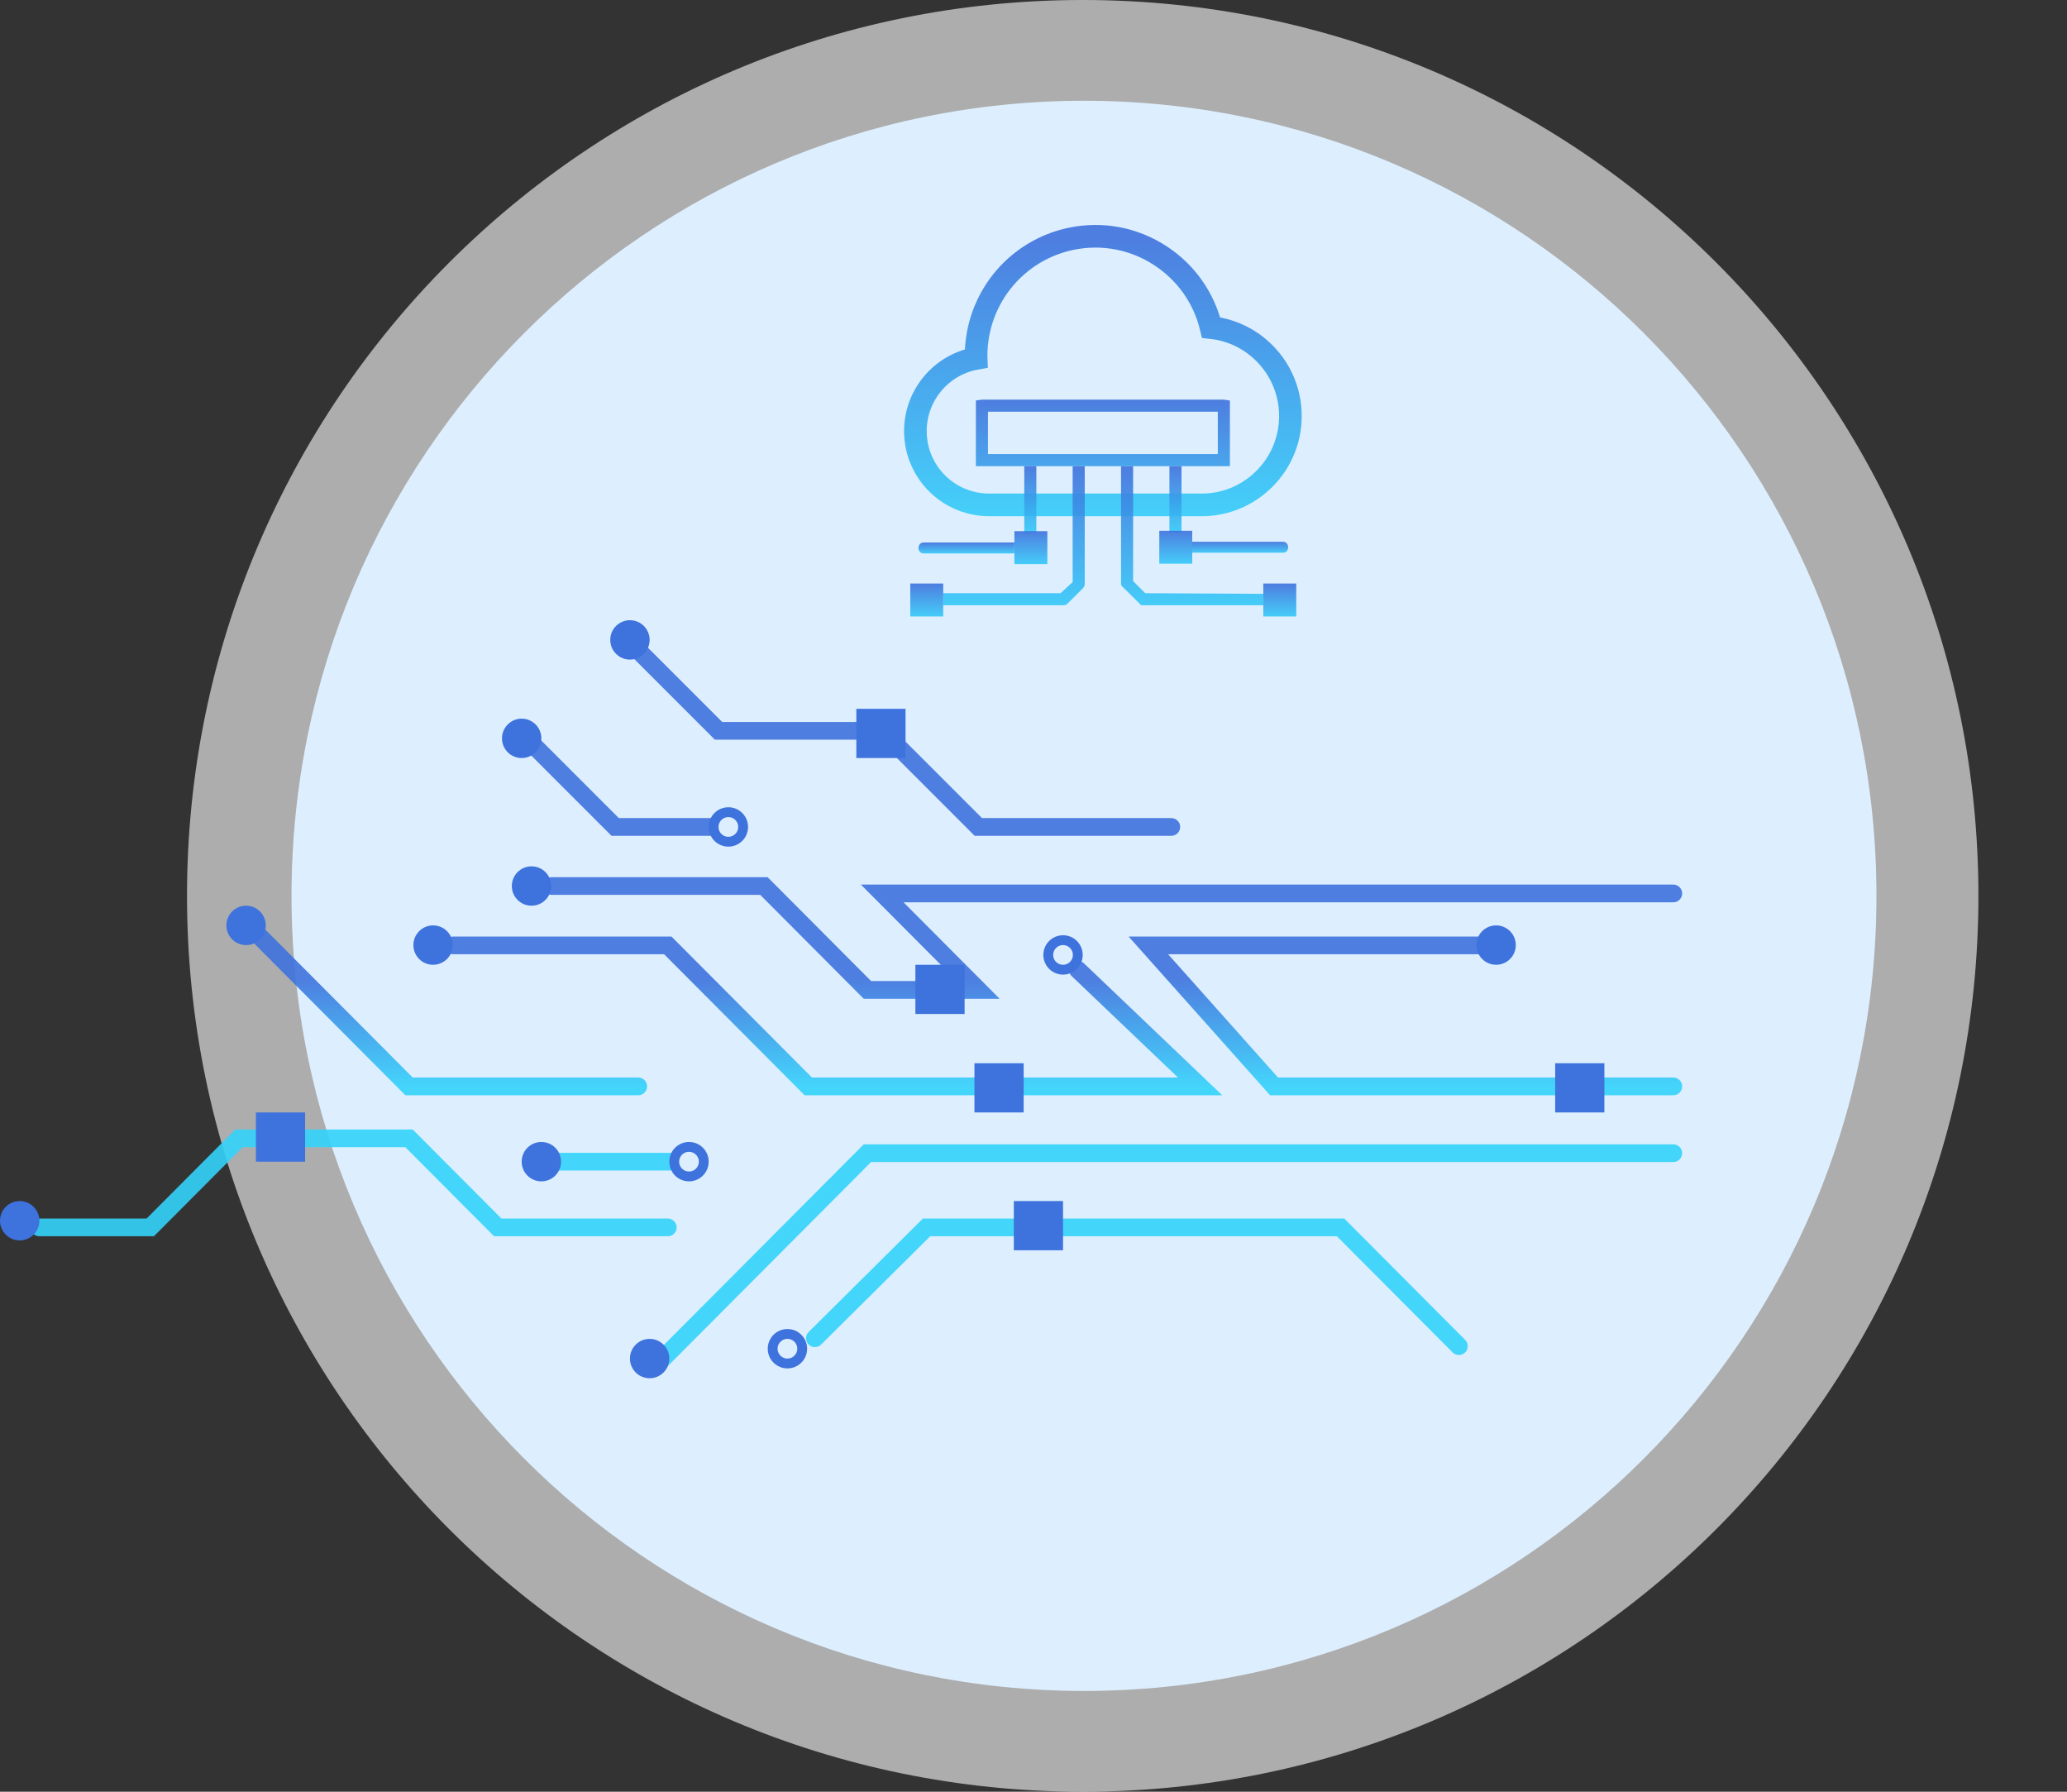 <svg width="210" height="182" viewBox="0 0 210 182" fill="none" xmlns="http://www.w3.org/2000/svg">
<rect x="0" y="0" width="210" height="182" fill="#333333" stroke="none"/>
<path d="M110.13 171.762C154.594 171.762 190.64 135.604 190.64 91C190.64 46.396 154.594 10.237 110.13 10.237C65.665 10.237 29.619 46.396 29.619 91C29.619 135.604 65.665 171.762 110.13 171.762Z" fill="#ABD8FF"/>
<path opacity="0.6" d="M110 182C160.258 182 201 141.258 201 91C201 40.742 160.258 0 110 0C59.742 0 19 40.742 19 91C19 141.258 59.742 182 110 182Z" fill="white"/>
<path d="M170 110.354H129.439L116.67 96.031H151.457M170 117.139H88.127L66.344 139M109.5 98.5L121.928 110.354H82.118L67.846 96.031H46.063M56.063 90H77.611L88.127 100.554H99.394L89.629 90.754H170M82.79 135.938L94.136 124.677H136.199L148.217 136.739M68 118H56.5M67.846 124.677H50.57L41.557 115.631H24.28L15.267 124.677H4M64.842 110.354H41.557L25.783 94.523M119 84H99.394L89.629 74.236H73L64.842 66.077M72 84H72.25H62.5L54 75.5" stroke="url(#paint0_linear)" stroke-opacity="0.9" stroke-width="1.8" stroke-linecap="round"/>
<path d="M2 126C3.105 126 4 125.105 4 124C4 122.895 3.105 122 2 122C0.895 122 0 122.895 0 124C0 125.105 0.895 126 2 126Z" fill="#3E72DD"/>
<path d="M25 96C26.105 96 27 95.105 27 94C27 92.895 26.105 92 25 92C23.895 92 23 92.895 23 94C23 95.105 23.895 96 25 96Z" fill="#3E72DD"/>
<path d="M54 92C55.105 92 56 91.105 56 90C56 88.895 55.105 88 54 88C52.895 88 52 88.895 52 90C52 91.105 52.895 92 54 92Z" fill="#3E72DD"/>
<path d="M44 98C45.105 98 46 97.105 46 96C46 94.895 45.105 94 44 94C42.895 94 42 94.895 42 96C42 97.105 42.895 98 44 98Z" fill="#3E72DD"/>
<path d="M55 120C56.105 120 57 119.105 57 118C57 116.895 56.105 116 55 116C53.895 116 53 116.895 53 118C53 119.105 53.895 120 55 120Z" fill="#3E72DD"/>
<path d="M71.5 118C71.5 118.828 70.828 119.5 70 119.5C69.172 119.5 68.5 118.828 68.5 118C68.5 117.172 69.172 116.5 70 116.5C70.828 116.5 71.5 117.172 71.5 118Z" stroke="#3E72DD"/>
<path d="M109.5 97C109.5 97.828 108.828 98.5 108 98.5C107.172 98.5 106.5 97.828 106.5 97C106.5 96.172 107.172 95.5 108 95.5C108.828 95.5 109.5 96.172 109.5 97Z" stroke="#3E72DD"/>
<path d="M152 98C153.105 98 154 97.105 154 96C154 94.895 153.105 94 152 94C150.895 94 150 94.895 150 96C150 97.105 150.895 98 152 98Z" fill="#3E72DD"/>
<path d="M81.5 137C81.5 137.828 80.828 138.5 80 138.5C79.172 138.5 78.5 137.828 78.5 137C78.5 136.172 79.172 135.5 80 135.5C80.828 135.5 81.5 136.172 81.5 137Z" stroke="#3E72DD"/>
<path d="M66 140C67.105 140 68 139.105 68 138C68 136.895 67.105 136 66 136C64.895 136 64 136.895 64 138C64 139.105 64.895 140 66 140Z" fill="#3E72DD"/>
<rect x="93" y="98" width="5" height="5" fill="#3E72DD"/>
<rect x="99" y="108" width="5" height="5" fill="#3E72DD"/>
<rect x="103" y="122" width="5" height="5" fill="#3E72DD"/>
<rect x="26" y="113" width="5" height="5" fill="#3E72DD"/>
<rect x="158" y="108" width="5" height="5" fill="#3E72DD"/>
<path d="M75.5 84C75.5 84.828 74.828 85.5 74 85.5C73.172 85.5 72.5 84.828 72.5 84C72.5 83.172 73.172 82.5 74 82.5C74.828 82.5 75.5 83.172 75.5 84Z" stroke="#3E72DD"/>
<rect x="87" y="72" width="5" height="5" fill="#3E72DD"/>
<path d="M53 77C54.105 77 55 76.105 55 75C55 73.895 54.105 73 53 73C51.895 73 51 73.895 51 75C51 76.105 51.895 77 53 77Z" fill="#3E72DD"/>
<path d="M64 67C65.105 67 66 66.105 66 65C66 63.895 65.105 63 64 63C62.895 63 62 63.895 62 65C62 66.105 62.895 67 64 67Z" fill="#3E72DD"/>
<path d="M131.1 42.278C131.093 44.691 130.149 46.956 128.441 48.657C127.424 49.669 126.211 50.409 124.886 50.841C124.875 50.844 124.864 50.847 124.853 50.851C123.969 51.137 123.036 51.284 122.081 51.284H100.488C100.054 51.284 99.628 51.247 99.213 51.175C95.959 50.62 93.401 47.969 93.042 44.576C92.626 40.642 95.341 37.087 99.173 36.406C99.169 36.295 99.167 36.185 99.167 36.076C99.18 33.3 100.153 30.592 101.908 28.447C103.278 26.771 105.08 25.495 107.096 24.75H107.097C107.661 24.542 108.243 24.375 108.836 24.253C112.004 23.6 115.236 24.221 117.937 26.003C120.522 27.708 122.323 30.278 123.045 33.275C127.607 33.764 131.112 37.639 131.1 42.278V42.278Z" stroke="url(#paint1_linear)" stroke-opacity="0.9" stroke-width="2.3"/>
<path d="M130.876 55.589C130.876 55.281 130.647 55.031 130.364 55.031H121.12V56.147H130.364C130.647 56.147 130.876 55.897 130.876 55.589Z" fill="url(#paint2_linear)" fill-opacity="0.9"/>
<path d="M93.312 55.663C93.312 55.355 93.541 55.105 93.824 55.105H103.06V56.221H93.824C93.541 56.221 93.312 55.971 93.312 55.663Z" fill="url(#paint3_linear)" fill-opacity="0.9"/>
<path d="M118.809 47.352H120.038V54.111H118.809V47.352Z" fill="url(#paint4_linear)" fill-opacity="0.9"/>
<path d="M104.061 47.352H105.29V54.111H104.061V47.352Z" fill="url(#paint5_linear)" fill-opacity="0.9"/>
<path d="M108.977 59.127L107.748 60.256H95.827V61.482H108.056C108.211 61.482 108.356 61.418 108.459 61.311L110.014 59.761C110.124 59.658 110.206 59.49 110.206 59.335V47.352H108.977V59.127Z" fill="url(#paint6_linear)" fill-opacity="0.9"/>
<path d="M115.122 59.027L116.351 60.256L128.346 60.319V61.485H116.044C115.889 61.485 115.818 61.366 115.715 61.258L114.159 59.709C114.05 59.606 113.893 59.49 113.893 59.335V47.352H115.122V59.027Z" fill="url(#paint7_linear)" fill-opacity="0.9"/>
<path d="M104.059 56.3V54.954H105.408V56.3H104.059Z" stroke="url(#paint8_linear)" stroke-opacity="0.9" stroke-width="2"/>
<path d="M93.479 61.618V60.273H94.828V61.618H93.479Z" stroke="url(#paint9_linear)" stroke-opacity="0.9" stroke-width="2"/>
<path d="M129.347 61.618V60.273H130.695V61.618H129.347Z" stroke="url(#paint10_linear)" stroke-opacity="0.9" stroke-width="2"/>
<path d="M118.78 56.26V54.915H120.128V56.26H118.78Z" stroke="url(#paint11_linear)" stroke-opacity="0.9" stroke-width="2"/>
<path d="M124.32 41.207C124.327 41.207 124.334 41.207 124.34 41.208V46.736C124.334 46.736 124.327 46.736 124.32 46.736H99.78C99.773 46.736 99.766 46.736 99.76 46.736V41.208C99.766 41.207 99.773 41.207 99.78 41.207H124.32Z" stroke="url(#paint12_linear)" stroke-opacity="0.9" stroke-width="1.23"/>
<defs>
<linearGradient id="paint0_linear" x1="142.584" y1="96.031" x2="142.584" y2="127.542" gradientUnits="userSpaceOnUse">
<stop offset="0.105" stop-color="#3E72DD"/>
<stop offset="0.456" stop-color="#33D3FB"/>
</linearGradient>
<linearGradient id="paint1_linear" x1="112.05" y1="24" x2="112.05" y2="84.025" gradientUnits="userSpaceOnUse">
<stop stop-color="#3E72DD"/>
<stop offset="0.505" stop-color="#33D3FB"/>
</linearGradient>
<linearGradient id="paint2_linear" x1="125.998" y1="55.031" x2="125.998" y2="57.486" gradientUnits="userSpaceOnUse">
<stop stop-color="#3E72DD"/>
<stop offset="0.505" stop-color="#33D3FB"/>
</linearGradient>
<linearGradient id="paint3_linear" x1="98.186" y1="55.105" x2="98.186" y2="57.561" gradientUnits="userSpaceOnUse">
<stop stop-color="#3E72DD"/>
<stop offset="0.505" stop-color="#33D3FB"/>
</linearGradient>
<linearGradient id="paint4_linear" x1="119.424" y1="47.352" x2="119.424" y2="62.223" gradientUnits="userSpaceOnUse">
<stop stop-color="#3E72DD"/>
<stop offset="0.505" stop-color="#33D3FB"/>
</linearGradient>
<linearGradient id="paint5_linear" x1="104.675" y1="47.352" x2="104.675" y2="62.223" gradientUnits="userSpaceOnUse">
<stop stop-color="#3E72DD"/>
<stop offset="0.505" stop-color="#33D3FB"/>
</linearGradient>
<linearGradient id="paint6_linear" x1="103.008" y1="47.418" x2="103.008" y2="78.359" gradientUnits="userSpaceOnUse">
<stop stop-color="#3E72DD"/>
<stop offset="0.505" stop-color="#33D3FB"/>
</linearGradient>
<linearGradient id="paint7_linear" x1="121.165" y1="47.366" x2="121.165" y2="78.307" gradientUnits="userSpaceOnUse">
<stop stop-color="#3E72DD"/>
<stop offset="0.505" stop-color="#33D3FB"/>
</linearGradient>
<linearGradient id="paint8_linear" x1="104.733" y1="53.954" x2="104.733" y2="61.315" gradientUnits="userSpaceOnUse">
<stop stop-color="#3E72DD"/>
<stop offset="0.505" stop-color="#33D3FB"/>
</linearGradient>
<linearGradient id="paint9_linear" x1="94.153" y1="59.273" x2="94.153" y2="66.633" gradientUnits="userSpaceOnUse">
<stop stop-color="#3E72DD"/>
<stop offset="0.505" stop-color="#33D3FB"/>
</linearGradient>
<linearGradient id="paint10_linear" x1="130.021" y1="59.273" x2="130.021" y2="66.633" gradientUnits="userSpaceOnUse">
<stop stop-color="#3E72DD"/>
<stop offset="0.505" stop-color="#33D3FB"/>
</linearGradient>
<linearGradient id="paint11_linear" x1="119.454" y1="53.915" x2="119.454" y2="61.276" gradientUnits="userSpaceOnUse">
<stop stop-color="#3E72DD"/>
<stop offset="0.505" stop-color="#33D3FB"/>
</linearGradient>
<linearGradient id="paint12_linear" x1="112.05" y1="40.592" x2="112.05" y2="55.463" gradientUnits="userSpaceOnUse">
<stop stop-color="#3E72DD"/>
<stop offset="1" stop-color="#33D3FB"/>
</linearGradient>
</defs>
</svg>
